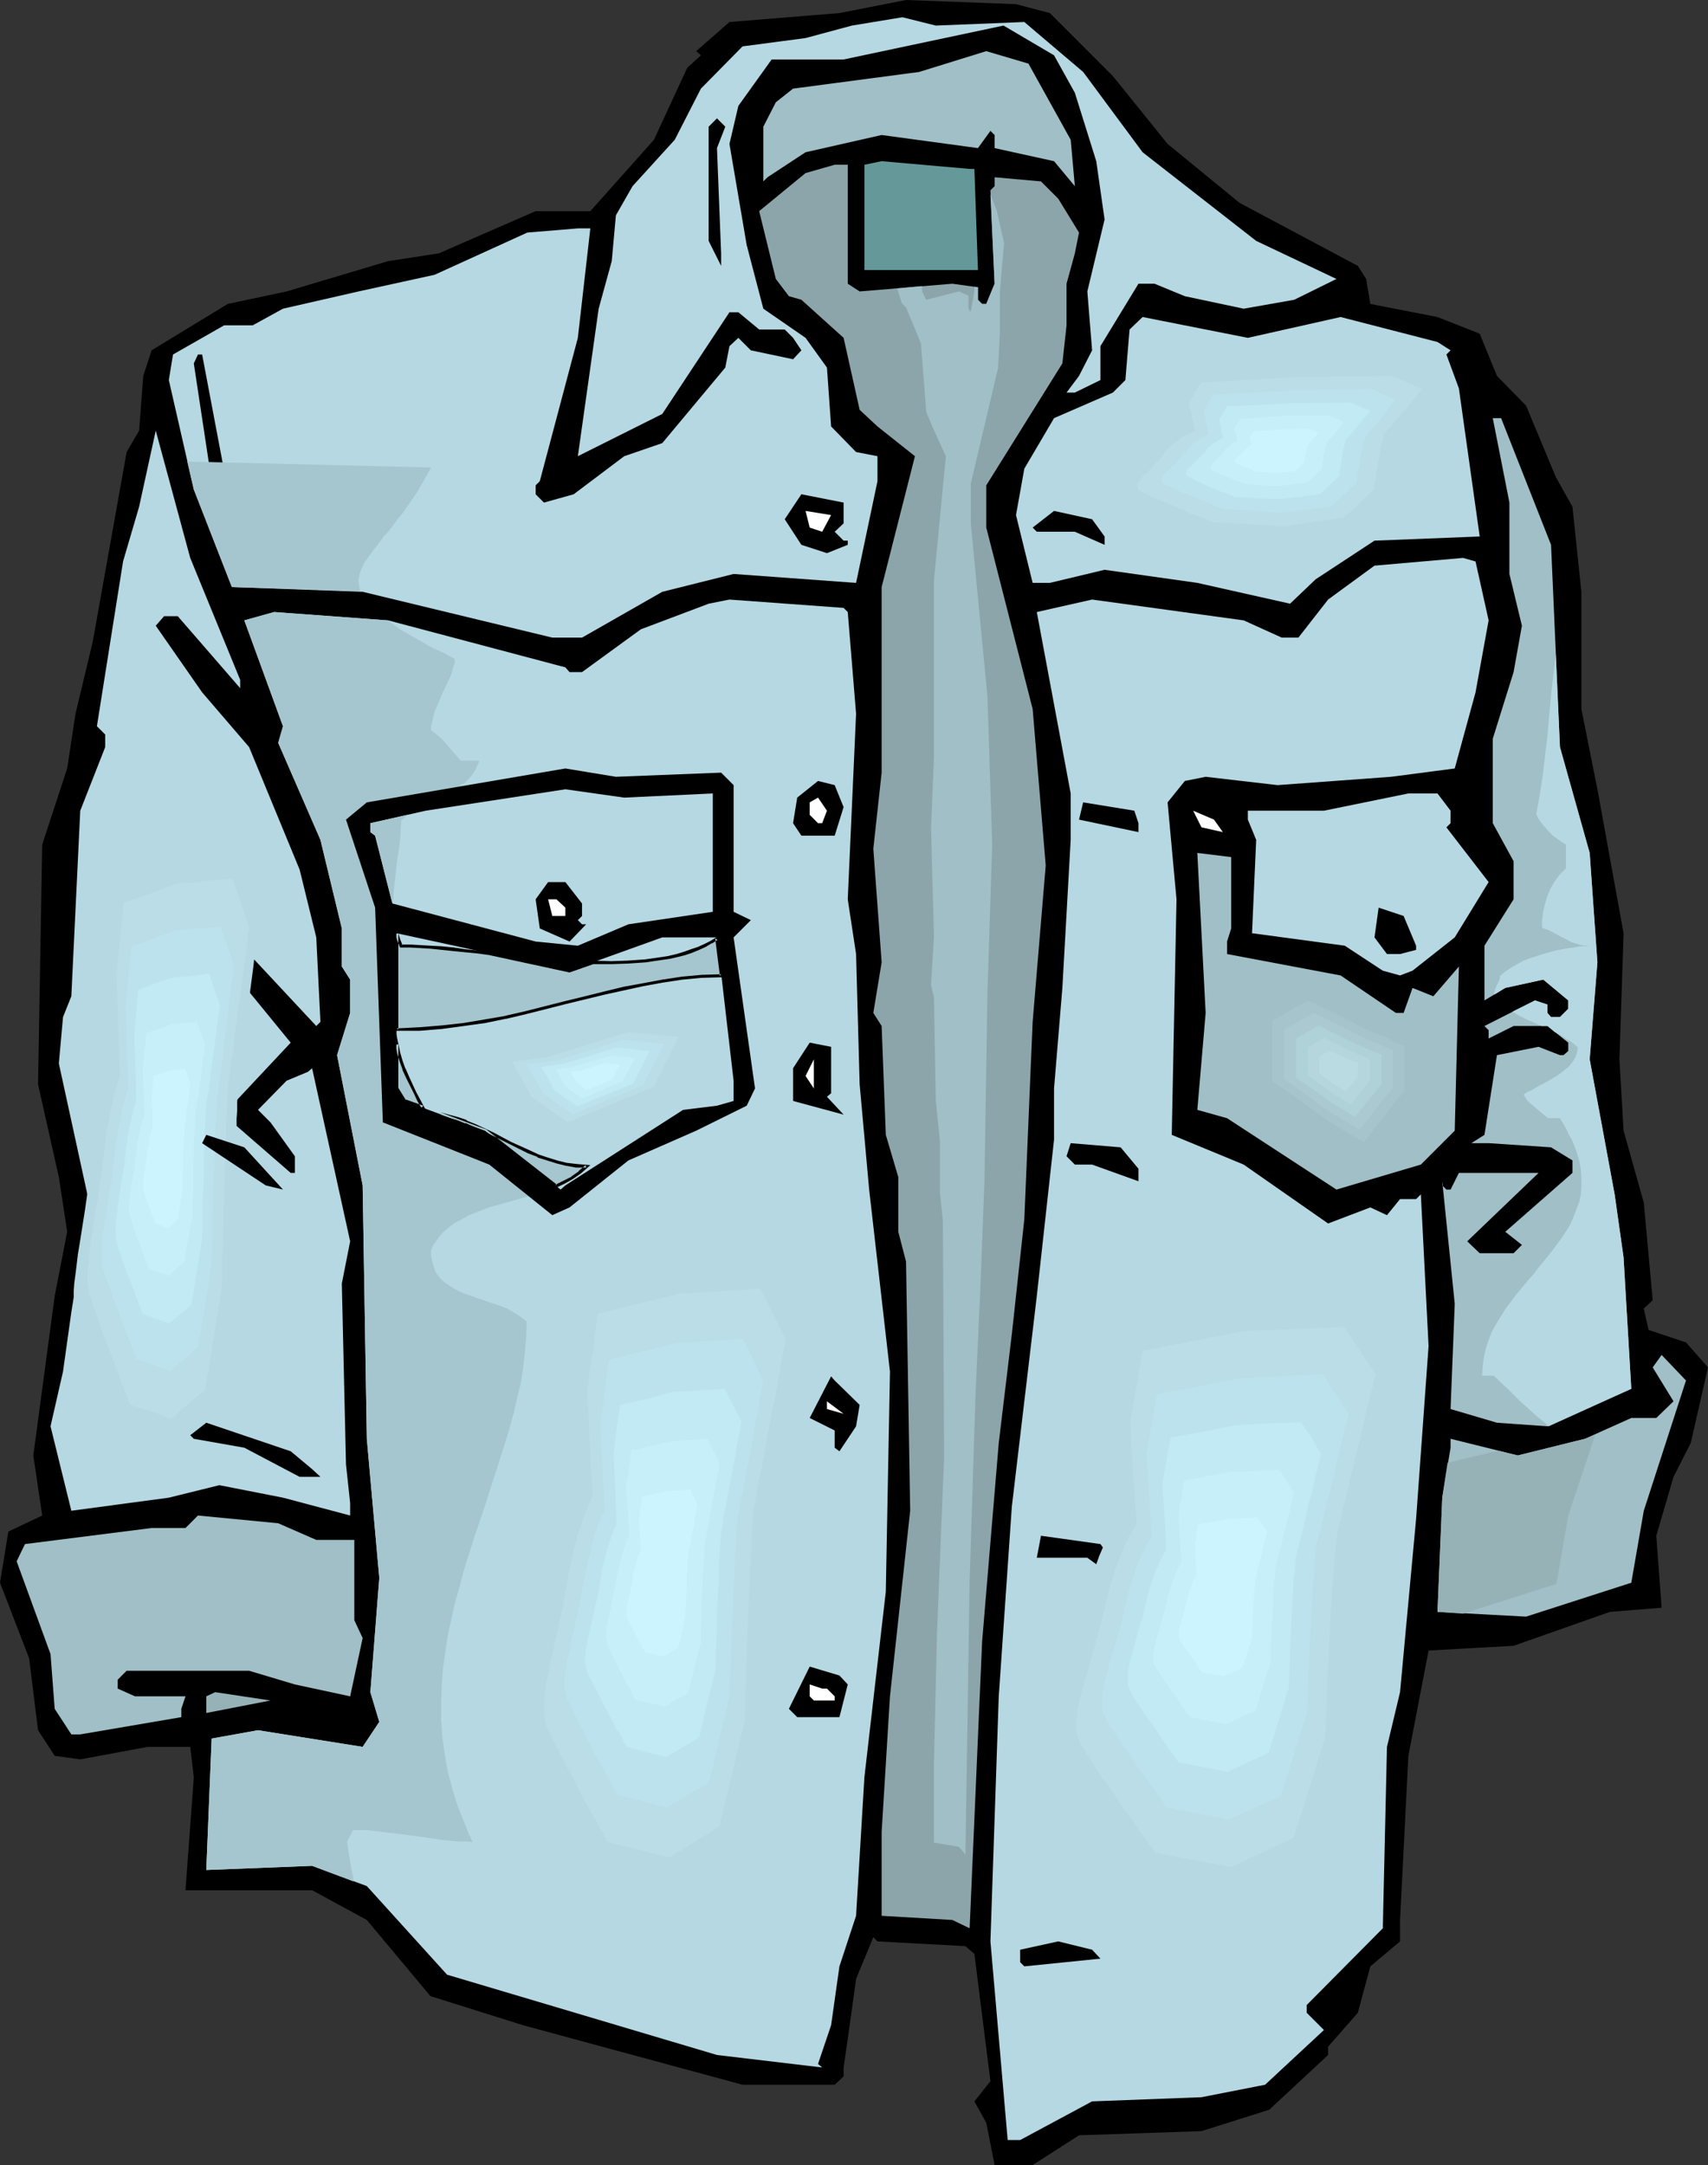 <?xml version="1.0" encoding="UTF-8" standalone="no"?>
<svg
   version="1.0"
   width="122.809mm"
   height="155.626mm"
   id="svg87"
   sodipodi:docname="Shirt - Men's 7.wmf"
   xmlns:inkscape="http://www.inkscape.org/namespaces/inkscape"
   xmlns:sodipodi="http://sodipodi.sourceforge.net/DTD/sodipodi-0.dtd"
   xmlns="http://www.w3.org/2000/svg"
   xmlns:svg="http://www.w3.org/2000/svg">
  <rect width="100%" height="100%" fill="#333333" stroke="none"/>
  <sodipodi:namedview
     id="namedview87"
     pagecolor="#ffffff"
     bordercolor="#000000"
     borderopacity="0.25"
     inkscape:showpageshadow="2"
     inkscape:pageopacity="0.0"
     inkscape:pagecheckerboard="0"
     inkscape:deskcolor="#d1d1d1"
     inkscape:document-units="mm" />
  <defs
     id="defs1">
    <pattern
       id="WMFhbasepattern"
       patternUnits="userSpaceOnUse"
       width="6"
       height="6"
       x="0"
       y="0" />
  </defs>
  <path
     style="fill:#000000;fill-opacity:1;fill-rule:evenodd;stroke:none"
     d="m 285.313,3.555 17.125,17.129 14.863,18.421 19.549,15.998 32.15,17.129 2.262,3.555 1.131,6.787 18.256,3.555 11.471,4.525 4.685,11.473 7.916,8.08 8.078,19.391 4.524,8.08 2.423,23.108 v 31.833 l 4.362,21.815 7.109,39.105 -1.131,34.257 1.131,19.391 5.493,19.553 2.423,26.501 -2.423,2.262 1.292,5.817 10.178,3.393 5.978,6.787 -4.685,20.522 -4.685,9.211 -4.685,15.998 1.454,19.553 -14.056,1.131 -26.173,9.211 -23.103,1.293 -5.493,28.602 -2.262,44.599 v 5.817 l -8.078,6.787 -3.393,12.604 -8.078,9.211 v 2.262 l -15.994,14.866 -18.418,5.817 -33.281,1.131 -12.602,8.08 h -10.34 l -2.262,-11.473 -3.231,-5.817 4.362,-5.494 -4.362,-34.581 -2.423,-2.101 -23.911,-1.293 -1.131,-1.131 -4.685,11.311 -2.262,16.321 -1.131,7.756 v 2.424 l -2.423,2.262 H 201.787 L 142.172,550.218 116.969,542.3 99.682,521.616 84.818,513.537 H 50.406 l 2.262,-30.702 -0.969,-8.241 H 40.067 l -18.256,3.393 -6.947,-0.97 -4.524,-6.948 L 7.916,450.516 0,429.994 l 2.262,-13.897 9.209,-4.363 -2.423,-16.321 5.816,-43.306 3.393,-17.452 -2.262,-14.866 -5.655,-25.208 1.131,-65.121 6.785,-20.684 2.262,-14.866 4.685,-19.553 9.209,-51.548 3.393,-5.817 1.131,-14.866 2.262,-6.948 20.68,-12.604 15.994,-3.393 27.627,-8.241 13.732,-2.101 26.334,-11.473 h 14.863 l 17.287,-19.391 9.047,-19.553 3.716,-3.393 -1.292,-1.131 9.047,-7.918 L 228.121,3.555 246.216,0 276.104,1.131 Z"
     id="path1" />
  <path
     style="fill:#b5d8e2;fill-opacity:1;fill-rule:evenodd;stroke:none"
     d="m 278.366,5.979 15.994,13.574 16.156,21.815 30.858,24.077 21.81,10.342 -11.471,5.656 -13.732,2.424 -15.994,-3.393 -8.239,-3.393 h -4.362 l -10.34,16.967 v 9.211 l -6.947,3.393 h -2.262 l 3.393,-4.525 3.554,-6.948 -1.292,-15.998 4.685,-19.553 -2.262,-15.836 -5.816,-18.583 -5.655,-10.18 -13.732,-8.08 -43.459,9.211 h -19.549 l -9.047,12.604 -2.423,10.342 4.685,27.47 4.524,17.29 11.471,7.918 5.816,8.08 1.131,15.998 6.785,6.948 5.816,1.131 v 6.787 l -5.816,27.632 -33.281,-2.424 -19.387,4.848 -21.81,12.443 h -8.078 L 98.551,160.783 63.008,159.49 52.668,132.989 45.883,103.257 47.014,96.308 60.908,88.39 h 7.755 l 8.239,-4.525 20.518,-4.686 20.68,-4.525 25.203,-11.473 13.732,-1.131 h 3.393 l -3.393,29.733 -10.34,38.943 -1.131,1.131 v 2.424 l 2.262,2.262 8.078,-2.262 13.732,-10.342 10.34,-3.555 17.125,-20.522 1.131,-5.817 2.423,-2.262 3.393,3.393 11.471,2.424 2.262,-2.424 -2.262,-3.393 -2.262,-2.262 h -6.947 l -5.655,-4.686 h -2.423 l -18.256,27.632 -22.941,11.473 5.655,-40.075 3.554,-12.927 1.131,-12.443 4.524,-7.918 11.471,-12.604 7.109,-13.897 11.309,-11.473 17.125,-2.262 12.602,-3.393 13.732,-2.262 9.047,2.262 z"
     id="path2" />
  <path
     style="fill:#a0bfc6;fill-opacity:1;fill-rule:evenodd;stroke:none"
     d="m 290.967,37.974 1.131,12.604 -5.655,-6.787 -16.156,-3.555 v -3.555 l -1.131,-1.131 -3.393,4.686 -26.173,-3.555 -20.68,4.686 -10.34,6.787 -1.131,1.131 V 34.419 l 3.393,-6.625 4.685,-3.717 34.25,-4.525 18.256,-5.656 11.471,3.393 z"
     id="path3" />
  <path
     style="fill:#000000;fill-opacity:1;fill-rule:evenodd;stroke:none"
     d="m 194.84,40.236 1.131,28.602 v 3.393 l -3.393,-6.787 V 34.419 l 2.262,-2.262 2.262,2.262 z"
     id="path4" />
  <path
     style="fill:#659999;fill-opacity:1;fill-rule:evenodd;stroke:none"
     d="m 264.795,45.892 0.969,27.47 H 234.906 V 44.761 l 4.685,-0.97 23.911,2.101 z"
     id="path5" />
  <path
     style="fill:#8ca5aa;fill-opacity:1;fill-rule:evenodd;stroke:none"
     d="m 230.383,77.079 3.231,2.101 25.203,-2.101 6.947,0.97 v 3.393 l 1.131,1.131 h 1.131 l 2.262,-5.494 -1.131,-25.37 1.131,-1.131 v -2.424 l 12.602,1.131 4.685,4.686 5.655,9.211 -1.131,5.656 -2.262,8.241 v 11.311 l -1.131,10.342 -20.68,33.126 v 11.473 l 12.602,49.285 3.554,42.498 -3.554,42.498 -2.262,53.648 -3.393,31.187 -3.554,29.571 -4.524,53.971 -3.393,77.887 -4.685,-2.262 -19.226,-1.131 v -22.784 l 2.262,-36.843 5.493,-50.416 -1.131,-67.707 -2.1,-8.08 v -14.866 l -3.393,-11.473 -1.131,-29.571 -2.262,-3.555 2.262,-13.735 -2.262,-30.864 2.262,-20.684 v -50.416 l 9.047,-35.55 -10.178,-8.08 -4.847,-4.525 -4.362,-19.553 -11.471,-10.342 -3.393,-0.97 -3.554,-4.686 -4.524,-18.421 12.602,-10.342 7.916,-2.262 h 3.554 z"
     id="path6" />
  <path
     style="fill:#b5d8e2;fill-opacity:1;fill-rule:evenodd;stroke:none"
     d="m 364.315,86.128 26.334,6.787 3.554,2.262 -1.131,1.131 3.393,9.211 5.655,40.236 -28.596,1.131 -15.994,10.503 -6.947,6.625 -25.203,-5.656 -25.203,-3.555 -14.863,3.555 h -4.685 l -4.524,-18.421 2.262,-12.604 8.078,-13.735 15.994,-6.948 3.393,-3.393 1.131,-13.735 3.554,-3.393 28.596,5.656 z"
     id="path7" />
  <path
     style="fill:#000000;fill-opacity:1;fill-rule:evenodd;stroke:none"
     d="m 61.877,132.989 2.262,3.555 v 2.262 l -6.624,-8.08 -4.847,-31.995 1.131,-2.424 h 1.131 z"
     id="path8" />
  <path
     style="fill:#a0bfc6;fill-opacity:1;fill-rule:evenodd;stroke:none"
     d="m 421.507,148.017 2.423,54.941 8.078,28.763 2.1,29.733 -2.1,26.339 6.785,36.681 2.423,17.129 2.1,35.712 -22.78,10.18 -13.732,-0.97 -12.602,-3.717 1.131,-28.602 -3.393,-33.288 v 1.131 l 1.131,1.131 h 1.131 l 2.262,-4.525 h 21.649 l -19.387,18.583 3.393,3.232 h 9.209 l 2.262,-2.262 -4.524,-3.555 18.256,-15.998 v -3.393 l -5.816,-3.555 -16.964,-1.131 h -4.685 l 3.554,-2.262 3.393,-21.653 11.309,-2.262 5.816,2.262 h 0.969 l 1.292,-1.131 v -2.262 l -5.655,-4.525 h -9.209 l -6.785,3.393 v -2.262 l -1.131,-1.131 13.732,-6.948 3.393,1.131 v 2.262 l 0.969,1.131 h 2.423 l 2.262,-2.262 v -2.262 l -6.785,-5.656 -10.34,2.262 -5.655,3.393 v -14.866 l 7.916,-12.604 v -10.342 l -5.655,-10.342 v -22.946 l 5.655,-18.098 2.262,-12.604 -3.393,-14.058 V 136.544 l -4.524,-22.946 h 2.262 z"
     id="path9" />
  <path
     style="fill:#b5d8e2;fill-opacity:1;fill-rule:evenodd;stroke:none"
     d="m 65.27,184.699 v 2.262 L 48.306,167.408 h -3.716 l -2.262,2.585 12.602,18.098 12.763,14.866 13.732,33.288 4.524,18.421 1.131,22.946 -1.131,1.131 -18.256,-19.553 -9.209,-6.948 -8.078,-1.131 h -1.131 l -2.262,2.424 6.785,5.656 9.209,4.525 15.994,19.553 -17.125,18.26 v 2.262 l 17.125,14.866 h 1.131 v -4.525 l -6.624,-9.211 -3.393,-3.393 7.755,-7.918 5.816,-2.424 1.131,-0.97 10.34,47.023 -2.262,11.473 1.131,49.124 1.131,10.503 v 3.393 l -18.256,-4.848 -17.287,-3.393 -13.732,3.393 -26.496,3.555 -5.655,-22.946 3.393,-14.866 2.262,-16.159 4.847,-29.733 -8.239,-37.812 1.131,-12.604 2.262,-5.656 2.423,-50.416 6.785,-17.29 v -3.393 l -2.262,-2.262 7.109,-44.761 4.362,-14.866 4.524,-20.684 9.37,34.581 z"
     id="path10" />
  <path
     style="fill:#b5d8e2;fill-opacity:1;fill-rule:evenodd;stroke:none"
     d="m 66.239,225.743 -17.287,1.616 -17.287,6.14 -2.262,23.108 1.131,32.157 v 0.162 l -0.162,0.323 -0.162,0.485 -0.162,0.646 -0.323,0.808 -0.485,0.97 -0.323,1.293 -0.323,1.616 -0.485,1.616 -0.485,1.939 -0.485,2.101 -0.485,2.424 -0.485,2.585 -0.323,2.909 -0.485,3.07 -0.323,3.393 -0.969,6.787 -0.969,6.787 -0.485,3.07 -0.485,3.07 -0.485,3.07 -0.485,2.909 -0.323,2.747 -0.323,2.585 -0.323,2.424 -0.162,2.262 v 2.262 l 0.162,1.778 0.162,1.778 0.323,1.616 0.162,0.808 0.323,0.97 0.323,0.97 0.323,0.97 0.808,2.424 0.969,2.747 1.131,2.747 0.969,3.07 2.262,5.979 1.131,2.909 1.131,2.747 0.969,2.585 0.323,1.131 0.485,0.97 0.323,0.97 0.323,0.97 0.323,0.646 0.323,0.808 0.162,0.485 0.162,0.323 v 0.323 h 0.162 l 12.925,4.525 10.824,-9.049 5.493,-32.48 v -1.454 -1.131 -1.293 -1.616 l 0.162,-1.778 v -1.939 -2.262 l 0.162,-2.424 v -2.424 -2.585 l 0.162,-5.656 0.162,-5.656 0.323,-11.796 0.162,-5.494 0.162,-2.747 v -2.585 l 0.162,-2.262 v -2.262 l 0.162,-2.101 0.162,-1.778 v -1.778 l 0.162,-1.293 v -1.293 l 0.162,-0.808 0.162,-0.808 0.162,-0.97 0.162,-1.131 0.162,-1.293 0.162,-1.454 0.323,-1.778 0.162,-1.616 0.162,-1.778 0.646,-3.878 0.485,-4.201 1.131,-8.564 0.485,-4.201 0.646,-4.04 0.162,-1.939 0.323,-1.616 0.162,-1.778 0.162,-1.616 0.323,-1.454 0.162,-1.293 V 243.841 l 0.162,-0.97 0.162,-0.646 v -0.646 l 0.162,-0.323 v -0.162 z"
     id="path11" />
  <path
     style="fill:#badde8;fill-opacity:1;fill-rule:evenodd;stroke:none"
     d="m 63.169,238.67 -7.432,0.646 -3.716,0.485 -3.716,0.162 -7.432,2.747 -7.27,2.585 -0.969,9.857 -0.969,9.857 0.485,13.735 0.485,13.574 v 0.162 l -0.162,0.162 -0.162,0.485 -0.162,0.485 -0.162,0.646 -0.323,0.97 -0.323,1.131 -0.323,1.293 -0.323,1.454 -0.485,1.616 -0.323,1.778 -0.323,2.101 -0.485,2.262 -0.323,2.424 -0.323,2.585 -0.323,2.747 -0.808,5.817 -0.808,5.656 -0.969,5.332 -0.323,2.585 -0.485,2.424 -0.162,2.262 -0.323,2.262 -0.162,2.101 -0.323,1.939 v 1.939 1.616 l 0.323,1.616 0.162,1.293 0.162,0.646 0.323,0.646 0.323,0.97 0.162,0.808 0.808,2.101 0.808,2.262 0.808,2.424 0.969,2.585 1.939,5.009 0.969,2.585 0.808,2.262 0.808,2.101 0.808,1.939 0.323,0.808 0.323,0.808 0.162,0.646 0.162,0.485 0.162,0.485 0.162,0.323 0.162,0.162 v 0.162 l 5.655,1.778 2.746,0.97 2.747,1.131 4.524,-4.04 4.685,-3.878 4.524,-27.632 v -1.131 l 0.162,-0.97 v -2.585 -1.454 -1.778 -1.778 l 0.162,-2.101 v -2.101 l 0.162,-2.101 v -4.848 l 0.162,-4.848 0.323,-10.019 0.162,-4.686 v -2.262 -2.101 l 0.162,-1.939 0.162,-1.939 v -1.778 l 0.162,-1.616 v -1.293 l 0.162,-1.293 v -0.97 l 0.162,-0.646 0.162,-0.646 v -0.97 l 0.162,-0.97 0.162,-1.131 0.162,-1.293 0.162,-1.293 0.323,-1.454 0.162,-1.616 0.323,-3.232 0.485,-3.555 0.969,-7.272 0.485,-3.555 0.485,-3.393 0.485,-3.07 0.162,-1.454 0.162,-1.454 0.162,-1.131 0.162,-1.131 v -0.97 l 0.162,-0.808 0.162,-0.646 v -0.485 -0.323 -0.162 l -2.262,-6.464 z"
     id="path12" />
  <path
     style="fill:#bce2ed;fill-opacity:1;fill-rule:evenodd;stroke:none"
     d="m 59.938,251.759 -6.139,0.485 -6.139,0.485 -5.978,2.262 -5.978,2.101 -0.808,8.08 -0.808,8.08 0.323,11.311 0.485,11.311 v 0 l -0.162,0.162 -0.162,0.485 -0.162,0.323 -0.162,0.646 -0.162,0.808 -0.323,0.808 -0.323,1.131 -0.323,1.131 -0.162,1.293 -0.323,1.616 -0.323,1.616 -0.323,1.778 -0.323,1.939 -0.323,2.262 -0.323,2.262 -0.485,4.848 -0.808,4.525 -0.646,4.525 -0.646,4.201 -0.323,1.939 -0.323,1.778 -0.162,1.778 v 1.616 2.747 1.293 l 0.323,1.131 0.162,0.485 0.162,0.646 0.485,1.454 0.646,1.616 0.646,1.939 0.646,1.939 0.808,2.101 1.616,4.201 0.808,2.101 0.646,1.939 0.808,1.616 0.485,1.616 0.485,1.293 0.323,0.485 0.162,0.485 0.162,0.323 v 0.323 l 0.162,0.162 v 0 l 4.524,1.616 4.524,1.616 3.877,-3.232 3.716,-3.232 1.939,-11.311 1.777,-11.311 v -0.97 l 0.162,-0.808 v -2.101 -1.293 -1.293 l 0.162,-1.616 v -1.616 -3.555 l 0.162,-3.878 v -4.04 l 0.323,-8.241 0.162,-3.878 0.162,-3.555 v -1.778 l 0.162,-1.454 v -1.454 l 0.162,-1.293 v -1.131 -1.131 l 0.162,-0.808 0.162,-0.485 v -0.646 l 0.162,-0.646 v -0.97 l 0.162,-0.808 0.162,-1.131 0.162,-0.97 0.323,-2.585 0.323,-2.585 0.323,-2.909 0.808,-5.979 0.323,-3.07 0.323,-2.747 0.323,-2.424 0.323,-2.424 0.162,-0.97 0.162,-0.808 v -0.808 l 0.162,-0.646 v -0.646 -0.323 l 0.162,-0.323 v 0 l -1.777,-5.494 z"
     id="path13" />
  <path
     style="fill:#c1eaf4;fill-opacity:1;fill-rule:evenodd;stroke:none"
     d="m 56.869,264.525 -4.847,0.646 -4.847,0.323 -4.847,1.616 -4.685,1.778 -0.646,6.302 -0.485,6.464 0.323,8.888 0.162,8.726 v 0 0.162 l -0.162,0.323 -0.162,0.323 -0.162,0.485 -0.162,0.646 -0.162,0.646 -0.162,0.808 -0.323,0.97 -0.162,1.131 -0.323,1.131 -0.162,1.293 -0.323,1.454 -0.162,1.616 -0.323,1.778 -0.162,1.778 -0.485,3.717 -0.646,3.555 -0.485,3.555 -0.485,3.232 -0.162,1.454 -0.162,1.454 -0.162,1.454 -0.162,2.424 0.162,0.97 v 0.97 l 0.162,0.808 0.323,0.97 0.323,1.131 0.485,1.293 0.485,1.616 1.131,3.07 1.292,3.393 0.646,1.454 0.485,1.616 0.485,1.293 0.485,1.293 0.485,0.97 0.162,0.808 0.323,0.485 v 0 0.162 l 3.554,1.293 3.554,1.293 3.07,-2.424 3.07,-2.585 1.454,-8.888 1.454,-9.049 v -1.293 l 0.162,-0.808 v -1.778 -1.131 -2.585 -2.747 l 0.162,-3.07 0.162,-3.232 v -6.302 l 0.162,-3.07 v -2.909 l 0.162,-2.585 0.162,-1.131 v -0.97 -0.97 -0.646 l 0.162,-0.646 v -0.485 -0.485 l 0.162,-0.646 0.162,-1.293 0.323,-1.778 0.323,-1.939 0.162,-2.101 0.323,-2.262 0.646,-4.686 0.323,-2.262 0.323,-2.262 0.162,-2.101 0.323,-1.778 0.162,-1.454 0.162,-0.646 v -0.485 l 0.162,-0.485 v -0.323 -0.162 0 l -1.454,-4.201 z"
     id="path14" />
  <path
     style="fill:#c6eff9;fill-opacity:1;fill-rule:evenodd;stroke:none"
     d="m 53.476,277.614 -3.393,0.323 -3.393,0.323 -3.554,1.293 -3.393,1.131 -0.485,4.686 -0.485,4.363 0.162,6.464 0.323,6.625 v 0 l -0.162,0.485 -0.323,0.808 -0.323,1.131 -0.162,0.646 -0.162,0.808 -0.162,0.808 -0.162,0.97 -0.323,1.131 -0.162,1.131 -0.162,1.131 -0.162,1.293 -0.323,2.909 -0.323,2.585 -0.485,2.424 -0.323,2.424 -0.323,2.262 -0.162,1.778 v 0.808 0.808 l 0.162,0.808 0.162,0.646 0.162,0.646 0.323,0.808 0.323,0.97 0.323,0.97 0.808,2.424 0.969,2.424 0.808,2.262 0.323,0.97 0.485,0.808 0.162,0.808 0.323,0.646 v 0.323 l 0.162,0.162 2.585,0.808 2.747,0.97 1.939,-1.939 2.262,-1.778 0.485,-3.232 0.646,-3.393 1.131,-6.302 v -1.616 -0.485 -1.616 l 0.162,-1.778 v -2.101 -2.262 -2.262 l 0.162,-4.686 v -2.262 l 0.162,-2.101 v -1.778 l 0.162,-1.616 v -0.646 -0.485 -0.485 l 0.162,-0.323 v -0.808 l 0.162,-0.97 0.162,-1.293 0.162,-1.293 0.323,-1.616 0.162,-1.616 0.485,-3.393 0.323,-3.232 0.162,-1.454 0.323,-1.454 0.162,-0.97 v -0.808 l 0.162,-0.646 v -0.162 l -1.131,-3.07 z"
     id="path15" />
  <path
     style="fill:#ccf4ff;fill-opacity:1;fill-rule:evenodd;stroke:none"
     d="m 50.406,290.379 -4.362,0.485 -4.362,1.454 -0.485,5.817 0.323,8.241 h -0.162 v 0.323 l -0.162,0.485 -0.162,0.646 -0.323,0.97 -0.162,0.97 -0.162,1.454 -0.323,1.616 -0.485,3.393 -0.162,1.454 -0.323,1.454 -0.162,1.454 v 1.131 1.131 0.808 l 0.162,0.323 0.162,0.485 0.485,1.293 1.131,2.909 0.485,1.454 0.485,1.131 0.162,0.485 0.162,0.323 v 0.323 h 0.162 l 3.231,1.293 2.746,-2.424 1.292,-8.08 v -1.293 -0.97 -1.131 l 0.162,-1.293 v -2.747 -3.07 l 0.162,-1.293 v -1.293 l 0.162,-1.131 v -0.97 -0.808 -0.485 l 0.162,-0.485 v -0.646 l 0.162,-0.808 0.162,-0.97 0.162,-1.939 0.323,-2.262 0.323,-1.939 0.162,-0.97 v -0.808 l 0.162,-0.646 v -0.646 -0.323 0 z"
     id="path16" />
  <path
     style="fill:#000000;fill-opacity:1;fill-rule:evenodd;stroke:none"
     d="m 229.252,142.2 -2.423,2.262 2.423,2.424 h 1.131 v 1.131 l -5.655,2.262 -6.947,-2.262 -4.524,-6.948 4.524,-6.787 11.471,2.262 z"
     id="path17" />
  <path
     style="fill:#ffffff;fill-opacity:1;fill-rule:evenodd;stroke:none"
     d="m 223.436,144.462 -3.393,-1.131 -1.131,-4.525 6.947,1.131 z"
     id="path18" />
  <path
     style="fill:#000000;fill-opacity:1;fill-rule:evenodd;stroke:none"
     d="m 300.176,145.755 v 2.262 l -8.078,-3.555 h -10.34 l -1.131,-1.131 5.816,-4.525 10.34,2.262 z"
     id="path19" />
  <path
     style="fill:#b5d8e2;fill-opacity:1;fill-rule:evenodd;stroke:none"
     d="m 404.543,168.54 -3.554,19.553 -5.655,20.684 -17.287,2.262 -30.858,2.262 -19.549,-2.262 -5.655,1.131 -4.685,5.817 2.423,26.339 -1.292,63.99 19.549,8.08 22.941,15.998 11.471,-4.363 1.131,-1.293 -1.131,1.293 4.524,2.101 3.554,-4.363 h 4.362 l 1.292,-1.293 2.1,41.206 -3.393,47.023 -4.362,47.023 -3.554,14.866 -1.131,49.285 -20.68,20.845 v 2.101 l 4.685,4.686 -15.994,14.866 -17.287,3.393 -29.727,1.131 -19.549,10.503 h -3.393 l -4.685,-53.971 2.262,-66.576 3.554,-51.548 6.785,-57.203 4.685,-42.498 v -13.897 l 2.262,-27.309 2.262,-40.236 v -12.604 l -9.209,-49.285 15.025,-3.393 41.197,5.656 10.34,4.686 h 4.524 l 8.078,-10.342 12.602,-9.211 24.072,-2.101 3.393,0.97 z"
     id="path20" />
  <path
     style="fill:#b5d8e2;fill-opacity:1;fill-rule:evenodd;stroke:none"
     d="m 230.383,166.277 2.262,27.632 -2.262,50.416 2.262,14.866 0.969,35.388 2.585,28.602 5.655,49.447 -1.131,59.789 -5.816,50.416 -2.262,37.651 -4.524,13.735 -2.262,15.998 -3.554,10.503 1.131,0.97 -28.596,-3.393 -73.348,-21.815 -21.81,-24.077 -14.863,-5.494 -28.757,1.131 1.454,-35.712 12.602,-2.262 28.434,4.525 4.524,-6.787 -2.423,-8.08 2.423,-31.025 -3.393,-37.812 -1.131,-68.838 -6.947,-35.388 3.554,-11.473 v -9.049 l -2.262,-3.555 v -10.342 l -5.816,-24.077 -11.471,-26.339 1.292,-4.525 -10.501,-28.763 8.078,-2.262 31.019,2.262 48.145,12.766 1.131,1.293 h 3.393 l 15.994,-11.635 18.418,-6.948 5.655,-1.131 31.019,2.262 z"
     id="path21" />
  <path
     style="fill:#a5c6ce;fill-opacity:1;fill-rule:evenodd;stroke:none"
     d="m 105.336,168.54 1.616,1.131 1.777,1.293 1.939,1.131 2.262,1.293 2.262,1.293 2.585,1.454 2.908,1.293 2.908,1.616 v 0.97 l -0.323,0.97 -0.323,1.131 -0.323,1.131 -0.485,1.131 -0.646,1.293 -1.131,2.424 -1.131,2.585 -1.131,2.747 -0.323,1.293 -0.323,1.293 -0.323,1.293 v 1.131 l 1.131,0.808 0.969,0.808 0.969,0.808 0.969,1.131 0.969,1.131 0.969,1.131 0.969,1.131 1.131,1.293 h 5.008 l -0.162,0.646 -0.485,0.97 -0.485,1.131 -0.808,1.131 -0.808,0.97 -0.808,0.808 -0.646,0.646 h -0.485 l -0.323,0.162 -1.616,3.232 -1.939,0.162 -1.939,0.323 -1.939,0.646 -2.1,0.97 -1.939,0.97 -1.777,0.97 -1.616,1.293 -1.292,1.131 -0.162,1.939 v 1.939 l -0.323,2.101 -0.162,2.101 -0.646,4.525 -0.485,4.525 -0.485,4.525 v 2.262 l 0.162,2.262 0.323,2.101 0.323,1.939 0.646,2.101 0.808,1.778 2.1,0.162 h 2.423 l 2.423,0.162 2.585,0.323 2.747,0.162 2.908,0.323 5.816,0.646 6.139,0.808 6.301,0.646 6.462,0.646 6.462,0.485 6.624,0.162 3.07,0.162 3.07,-0.162 h 3.07 l 3.07,-0.323 2.908,-0.323 2.908,-0.323 2.585,-0.646 2.747,-0.646 2.423,-0.808 2.423,-0.97 2.262,-0.97 2.1,-1.293 1.939,-1.454 1.777,-1.616 v 3.717 l -0.162,3.393 -0.323,1.616 -0.162,1.616 -0.485,1.454 -0.485,1.293 -5.493,0.162 -5.331,0.323 -5.331,0.808 -5.331,0.97 -5.331,1.131 -5.331,1.131 -5.331,1.293 -5.331,1.454 -5.493,1.293 -5.493,1.293 -5.655,1.293 -5.655,1.131 -5.816,0.97 -5.978,0.646 -6.139,0.485 -3.231,0.162 h -3.07 v 1.616 l 0.162,1.454 0.646,2.909 0.808,2.909 1.131,2.909 1.292,2.747 1.292,2.747 0.808,1.454 0.646,1.293 1.292,2.424 2.747,0.162 2.747,0.485 2.585,0.646 2.747,0.97 2.585,1.131 2.585,1.293 5.331,2.747 5.331,2.585 2.747,1.293 2.908,1.131 2.747,0.97 2.908,0.646 2.908,0.485 2.908,0.162 -0.969,0.97 -1.292,0.97 -1.131,0.808 -1.454,0.808 -2.585,1.454 -2.908,1.293 -3.07,1.131 -3.231,0.97 -6.301,1.778 -3.07,0.808 -2.908,1.131 -2.908,1.131 -2.585,1.454 -1.292,0.646 -1.131,0.808 -1.131,0.97 -0.969,0.808 -0.969,1.131 -0.808,1.131 -0.808,1.131 -0.646,1.454 v 1.293 l 0.162,1.131 0.323,1.131 0.323,1.131 0.323,0.97 0.485,0.808 0.646,0.808 0.646,0.808 1.454,1.131 1.777,1.131 1.777,0.97 2.1,0.808 4.201,1.454 4.362,1.454 2.1,0.808 1.939,1.131 1.777,1.131 1.616,1.293 -0.162,4.201 -0.323,4.04 -0.485,4.201 -0.646,4.201 -0.969,4.04 -0.969,4.201 -1.131,4.201 -1.292,4.201 -2.747,8.564 -2.747,8.564 -2.908,8.564 -2.747,8.726 -1.131,4.363 -1.292,4.525 -0.969,4.363 -0.969,4.525 -0.646,4.363 -0.646,4.525 -0.323,4.686 -0.162,4.525 v 4.525 l 0.323,4.686 0.646,4.686 0.808,4.686 1.292,4.848 1.454,4.686 0.969,2.424 0.969,2.424 0.969,2.424 1.131,2.424 -1.777,-0.162 h -1.939 l -4.039,-0.323 -4.201,-0.646 -8.401,-1.131 -4.201,-0.485 -4.039,-0.485 h -1.939 -1.939 l -1.616,3.07 v 0.162 l 0.162,1.131 0.162,1.293 0.969,5.656 0.323,1.293 v 1.293 l -11.148,-4.201 -28.757,1.131 1.454,-35.712 12.602,-2.262 28.434,4.525 4.524,-6.787 -2.423,-8.08 2.423,-31.025 -3.393,-37.812 -1.131,-68.838 -6.947,-35.388 3.554,-11.473 v -9.049 l -2.262,-3.555 v -10.342 l -5.816,-24.077 -11.471,-26.339 1.292,-4.525 -10.501,-28.763 8.078,-2.262 z"
     id="path22" />
  <path
     style="fill:#000000;fill-opacity:1;fill-rule:evenodd;stroke:none"
     d="m 195.971,209.907 3.393,3.393 v 34.419 l 4.685,2.262 -4.685,4.686 5.816,41.044 -2.262,4.686 -13.732,6.787 -18.418,8.08 -15.994,12.766 -4.685,2.101 -17.125,-13.735 -28.919,-11.473 -2.1,-58.334 -7.916,-23.915 5.655,-4.686 53.961,-9.211 13.732,2.262 z"
     id="path23" />
  <path
     style="fill:#000000;fill-opacity:1;fill-rule:evenodd;stroke:none"
     d="m 229.252,219.279 -2.423,7.756 h -9.047 l -2.262,-3.393 1.131,-6.948 5.655,-4.525 4.524,1.131 z"
     id="path24" />
  <path
     style="fill:#b5d8e2;fill-opacity:1;fill-rule:evenodd;stroke:none"
     d="m 193.709,215.563 v 32.157 l -22.941,3.393 -13.732,5.817 -11.471,-1.131 -38.936,-10.342 -4.685,-18.421 -1.292,-0.97 v -2.424 l 15.025,-3.393 37.966,-5.817 15.994,2.262 z"
     id="path25" />
  <path
     style="fill:#b5d8e2;fill-opacity:1;fill-rule:evenodd;stroke:none"
     d="m 394.203,220.249 v 3.393 l -1.131,1.131 11.471,14.866 -9.209,15.028 -11.471,9.049 -3.393,1.293 -4.685,-1.293 -10.34,-6.787 -25.203,-3.393 1.131,-25.37 -2.262,-5.494 v -2.424 h 20.68 l 22.941,-4.686 h 7.916 z"
     id="path26" />
  <path
     style="fill:#ffffff;fill-opacity:1;fill-rule:evenodd;stroke:none"
     d="m 223.436,223.642 h -1.131 l -2.262,-2.262 v -3.393 l 2.262,-1.293 2.423,3.555 z"
     id="path27" />
  <path
     style="fill:#000000;fill-opacity:1;fill-rule:evenodd;stroke:none"
     d="m 309.385,223.642 v 2.424 l -16.156,-3.393 1.131,-4.686 13.894,2.262 z"
     id="path28" />
  <path
     style="fill:#ffffff;fill-opacity:1;fill-rule:evenodd;stroke:none"
     d="m 332.326,226.066 -5.816,-1.293 -2.262,-4.525 5.655,2.424 z"
     id="path29" />
  <path
     style="fill:#a0bfc6;fill-opacity:1;fill-rule:evenodd;stroke:none"
     d="m 334.588,252.244 -1.131,3.555 v 3.393 l 30.858,5.817 15.025,10.18 h 2.1 l 2.423,-6.787 5.655,2.262 6.947,-8.08 -1.131,44.599 -9.209,9.211 -22.941,6.787 -29.727,-19.391 -8.078,-2.262 2.262,-26.339 -2.262,-43.468 9.209,1.131 z"
     id="path30" />
  <path
     style="fill:#000000;fill-opacity:1;fill-rule:evenodd;stroke:none"
     d="m 158.166,245.457 v 3.393 l -1.131,1.131 1.131,1.131 h 1.131 l -4.524,4.686 -8.078,-3.555 -1.131,-7.918 3.393,-4.686 h 4.685 z"
     id="path31" />
  <path
     style="fill:#ffffff;fill-opacity:1;fill-rule:evenodd;stroke:none"
     d="m 153.642,246.588 v 2.262 h -3.554 l -1.131,-4.525 h 2.262 z"
     id="path32" />
  <path
     style="fill:#000000;fill-opacity:1;fill-rule:evenodd;stroke:none"
     d="m 384.833,256.93 v 1.131 l -4.362,1.131 h -3.554 l -3.393,-4.525 1.131,-8.08 6.785,2.262 z"
     id="path33" />
  <path
     style="fill:#b5d8e2;fill-opacity:1;fill-rule:evenodd;stroke:none"
     d="m 179.976,254.668 h 14.863 l 4.524,38.943 v 5.494 l -4.524,1.293 -9.209,1.131 -31.989,20.522 -1.292,1.131 -20.518,-15.998 -21.972,-8.08 -2.1,-3.393 v -42.175 l 47.014,10.18 z"
     id="path34" />
  <path
     style="fill:#000000;fill-opacity:1;fill-rule:evenodd;stroke:none"
     d="m 225.859,297.004 -1.131,0.97 4.524,4.848 -13.732,-3.717 v -8.888 l 4.524,-6.948 5.816,1.131 z"
     id="path35" />
  <path
     style="fill:#ffffff;fill-opacity:1;fill-rule:evenodd;stroke:none"
     d="m 218.912,292.318 2.262,-4.525 v 7.918 z"
     id="path36" />
  <path
     style="fill:#000000;fill-opacity:1;fill-rule:evenodd;stroke:none"
     d="m 76.902,323.182 -4.685,-1.131 -17.287,-11.473 1.131,-2.262 10.34,3.393 z"
     id="path37" />
  <path
     style="fill:#000000;fill-opacity:1;fill-rule:evenodd;stroke:none"
     d="m 309.385,317.527 v 3.393 l -12.602,-4.525 h -4.685 l -2.262,-2.262 1.131,-3.555 13.571,1.131 z"
     id="path38" />
  <path
     style="fill:#a0bfc6;fill-opacity:1;fill-rule:evenodd;stroke:none"
     d="m 446.71,410.441 -3.393,19.553 -28.596,9.211 -24.072,-1.293 1.292,-31.025 2.262,-13.574 v -2.424 l 18.256,4.525 18.256,-4.525 12.602,-5.656 h 6.785 l 4.685,-4.525 -5.655,-9.211 2.423,-3.393 6.624,6.948 z"
     id="path39" />
  <path
     style="fill:#000000;fill-opacity:1;fill-rule:evenodd;stroke:none"
     d="m 233.614,381.678 -0.969,5.817 -4.524,6.787 -1.292,-0.97 v -4.686 l -6.785,-3.393 5.816,-11.311 0.969,1.131 z"
     id="path40" />
  <path
     style="fill:#ffffff;fill-opacity:1;fill-rule:evenodd;stroke:none"
     d="m 224.728,382.809 v -2.101 l 4.524,3.393 z"
     id="path41" />
  <path
     style="fill:#000000;fill-opacity:1;fill-rule:evenodd;stroke:none"
     d="m 84.818,399.13 2.262,2.101 h -5.655 l -15.025,-7.918 -13.732,-2.424 -0.969,-0.97 4.362,-3.393 22.941,7.756 z"
     id="path42" />
  <path
     style="fill:#a0bfc6;fill-opacity:1;fill-rule:evenodd;stroke:none"
     d="m 85.949,418.359 h 10.34 v 21.815 l 2.262,4.848 -3.393,15.836 -15.025,-3.232 -12.44,-3.717 H 34.412 l -2.423,2.424 v 2.424 l 4.685,2.101 h 13.732 l -1.131,3.393 v 2.262 l -27.465,4.686 h -2.423 l -4.524,-6.948 -1.131,-14.866 -9.209,-25.208 2.262,-4.686 34.412,-4.363 h 9.209 l 3.393,-3.393 21.81,2.101 z"
     id="path43" />
  <path
     style="fill:#000000;fill-opacity:1;fill-rule:evenodd;stroke:none"
     d="m 302.438,424.177 -2.262,2.424 -4.685,-3.393 h -13.732 l 1.131,-5.979 16.156,2.262 z"
     id="path44" />
  <path
     style="fill:#000000;fill-opacity:1;fill-rule:evenodd;stroke:none"
     d="m 230.383,457.626 -2.262,8.888 h -11.471 l -2.262,-2.262 5.655,-11.473 8.078,2.424 z"
     id="path45" />
  <path
     style="fill:#ffffff;fill-opacity:1;fill-rule:evenodd;stroke:none"
     d="m 224.728,458.757 2.1,2.101 v 1.131 h -5.655 l -1.131,-1.131 v -3.232 l 3.393,1.131 z"
     id="path46" />
  <path
     style="fill:#96b2b7;fill-opacity:1;fill-rule:evenodd;stroke:none"
     d="m 56.061,465.382 v -4.525 l 2.423,-1.131 15.025,2.262 z"
     id="path47" />
  <path
     style="fill:#000000;fill-opacity:1;fill-rule:evenodd;stroke:none"
     d="m 299.045,532.12 -20.68,2.101 -1.131,-1.131 v -3.393 l 10.34,-2.262 9.209,2.262 z"
     id="path48" />
  <path
     style="fill:#a0bfc6;fill-opacity:1;fill-rule:evenodd;stroke:none"
     d="m 342.666,274.866 v 19.229 l 17.933,13.089 11.309,6.464 12.925,-16.321 v -14.382 l -11.309,-4.848 -19.549,-9.695 z"
     id="path49" />
  <path
     style="fill:#a5c4cc;fill-opacity:1;fill-rule:evenodd;stroke:none"
     d="m 345.736,277.29 v 16.482 l 7.755,5.333 7.593,5.494 4.685,2.909 4.847,2.747 10.986,-13.897 v -12.119 l -4.685,-2.262 -4.847,-1.939 -8.239,-4.201 -8.401,-4.04 -4.847,2.747 z"
     id="path50" />
  <path
     style="fill:#aac9d1;fill-opacity:1;fill-rule:evenodd;stroke:none"
     d="m 348.967,279.714 v 13.412 l 6.301,4.525 6.301,4.525 7.916,4.686 9.047,-11.311 v -10.18 l -7.916,-3.393 -13.571,-6.787 -2.1,1.131 -1.939,1.131 z"
     id="path51" />
  <path
     style="fill:#afd1d8;fill-opacity:1;fill-rule:evenodd;stroke:none"
     d="m 352.198,282.138 v 10.665 l 5.008,3.393 4.847,3.555 3.07,1.778 3.07,1.939 7.27,-8.888 v -7.918 l -1.616,-0.808 -1.616,-0.646 -3.07,-1.293 -5.331,-2.585 -5.493,-2.747 z"
     id="path52" />
  <path
     style="fill:#b5d6dd;fill-opacity:1;fill-rule:evenodd;stroke:none"
     d="m 355.429,284.562 v 7.595 l 7.109,5.171 2.262,1.293 2.262,1.454 2.585,-3.232 2.585,-3.232 v -5.817 l -2.262,-0.97 -2.262,-0.97 -7.916,-3.878 -2.1,1.293 z"
     id="path53" />
  <path
     style="fill:#badbe2;fill-opacity:1;fill-rule:evenodd;stroke:none"
     d="m 358.499,287.147 v 4.525 l 4.524,3.232 2.747,1.616 3.231,-4.04 v -3.717 l -2.747,-0.97 -5.008,-2.424 z"
     id="path54" />
  <path
     style="fill:#96b2b7;fill-opacity:1;fill-rule:evenodd;stroke:none"
     d="m 426.192,411.734 -3.231,18.583 -25.365,8.08 -6.947,-0.485 1.292,-31.025 1.454,-9.534 h 0.162 l 13.571,-3.232 5.331,1.293 18.256,-4.525 2.746,-0.97 z"
     id="path55" />
  <path
     style="fill:#b5d8e2;fill-opacity:1;fill-rule:evenodd;stroke:none"
     d="m 420.861,387.495 -1.454,-1.293 -1.616,-1.293 -1.616,-1.454 -1.616,-1.454 -1.616,-1.454 -1.777,-1.778 -1.616,-1.616 -1.939,-1.778 -1.616,-1.616 h -1.616 -1.616 l 0.162,-2.585 0.323,-2.424 0.485,-2.262 0.808,-2.424 0.808,-2.101 1.131,-2.101 1.292,-2.101 1.292,-2.101 2.908,-3.878 3.07,-3.717 1.616,-1.778 1.454,-1.939 3.07,-3.717 2.908,-3.878 1.292,-1.939 1.131,-1.778 0.969,-2.101 0.808,-2.101 0.808,-2.101 0.485,-2.101 0.162,-2.262 v -2.424 l -0.162,-2.424 -0.485,-2.424 -0.808,-2.585 -1.131,-2.909 -0.808,-1.293 -0.646,-1.454 -0.808,-1.454 -0.969,-1.616 h -1.616 -1.616 l -0.808,-0.646 -0.969,-0.808 -0.969,-0.808 -1.131,-0.97 -0.969,-0.808 -0.969,-0.97 -0.485,-0.808 -0.162,-0.323 -0.162,-0.323 0.969,-0.646 1.131,-0.485 2.262,-1.293 2.423,-1.293 2.423,-1.454 1.131,-0.808 0.969,-0.808 0.969,-0.808 0.808,-0.97 0.646,-0.97 0.485,-0.97 0.323,-1.131 0.162,-1.131 -1.454,-1.293 -1.616,-0.97 -1.454,-0.97 -1.777,-0.97 -1.939,-1.616 h -1.616 l -4.039,-1.778 -1.939,-0.97 -1.939,-1.131 6.139,-3.07 3.393,1.131 v 2.262 l 0.969,1.131 h 2.423 l 2.262,-2.262 v -2.262 l -6.785,-5.656 -10.34,2.262 -2.908,1.778 -0.162,-0.162 0.162,-0.646 0.162,-0.646 0.485,-1.131 0.646,-1.293 0.162,-0.646 v -0.485 l 1.131,-0.97 1.131,-0.808 1.292,-0.808 1.454,-0.808 1.454,-0.808 1.777,-0.646 3.393,-1.131 3.554,-0.97 3.393,-0.646 1.616,-0.162 1.454,-0.323 h 1.454 l 1.292,-0.162 h -1.777 l -1.616,-0.485 -1.616,-0.485 -1.454,-0.808 -1.616,-0.808 -1.454,-0.808 -1.616,-0.808 -1.777,-0.646 v -2.262 l 0.323,-2.262 0.485,-2.101 0.646,-2.101 0.808,-1.939 1.131,-1.939 1.292,-1.778 1.777,-1.778 v -6.464 l -1.292,-0.808 -1.131,-0.808 -1.131,-0.808 -1.131,-1.131 -0.969,-1.131 -0.969,-1.131 -0.808,-1.131 -0.646,-1.293 0.969,-5.171 0.808,-5.333 0.646,-5.494 0.646,-5.494 0.485,-5.494 0.485,-5.332 0.646,-5.656 0.646,-5.333 1.131,25.047 8.078,28.763 2.1,29.733 -2.1,26.339 6.785,36.681 2.423,17.129 2.1,35.712 z"
     id="path56" />
  <path
     style="fill:#a5c6ce;fill-opacity:1;fill-rule:evenodd;stroke:none"
     d="m 50.891,125.395 66.239,1.616 -1.777,3.232 -1.777,3.07 -1.939,2.909 -1.777,2.585 -1.939,2.424 -1.777,2.424 -0.808,0.97 -0.969,0.97 -1.454,2.101 -1.454,1.778 -1.292,1.778 -1.131,1.616 -0.808,1.616 -0.485,1.454 -0.323,1.616 0.162,1.454 0.162,0.808 0.162,0.808 -34.897,-1.131 -10.34,-26.501 z"
     id="path57" />
  <path
     style="fill:#a5c6ce;fill-opacity:1;fill-rule:evenodd;stroke:none"
     d="m 119.392,302.66 2.423,0.485 2.423,0.646 2.423,0.97 2.423,0.97 2.423,1.131 2.423,1.293 4.847,2.424 4.847,2.424 2.585,0.97 2.585,0.97 2.585,0.808 2.585,0.485 2.747,0.485 2.585,0.162 -1.777,1.616 -1.939,1.454 -2.262,1.131 -2.262,1.131 -19.225,-15.028 z m -11.632,-49.124 0.646,1.778 0.646,1.616 2.423,0.162 h 2.747 l 2.747,0.323 3.07,0.162 3.07,0.323 3.393,0.323 3.393,0.323 3.393,0.485 21.487,4.686 6.301,-2.262 h 5.008 4.685 l 4.685,-0.485 4.362,-0.485 2.1,-0.485 2.1,-0.485 1.939,-0.485 1.939,-0.646 1.939,-0.808 1.777,-0.646 1.616,-0.97 1.616,-0.97 1.131,10.18 -5.331,0.162 -5.331,0.485 -5.17,0.646 -5.331,0.97 -5.17,1.131 -5.331,1.131 -5.17,1.454 -5.331,1.293 -10.824,2.585 -5.655,1.293 -5.655,1.131 -5.655,0.97 -5.978,0.646 -5.978,0.485 -3.07,0.162 h -3.231 z m 0,30.218 0.485,2.262 0.808,2.262 0.808,2.262 0.969,2.101 1.939,4.201 0.969,2.101 1.131,1.939 -5.008,-1.778 -2.1,-3.393 z"
     id="path58" />
  <path
     style="fill:#000000;fill-opacity:1;fill-rule:evenodd;stroke:none"
     d="m 119.554,302.175 -0.323,0.808 2.423,0.646 2.423,0.646 2.423,0.97 v -0.162 l 2.423,1.131 2.423,0.97 2.423,1.293 4.847,2.424 4.847,2.424 2.585,0.97 v 0.162 l 2.585,0.808 2.585,0.808 2.585,0.646 v 0 l 2.747,0.485 h 0.162 2.585 l -0.162,-0.646 -1.939,1.616 h 0.162 l -2.1,1.454 h 0.162 l -2.262,1.131 -2.262,1.131 h 0.485 l -19.226,-15.028 -12.602,-4.686 -0.323,0.808 12.602,4.686 h -0.162 l 19.387,15.028 2.423,-1.131 2.262,-1.293 v 0 l 2.1,-1.454 v 0 l 2.585,-2.262 -3.716,-0.323 v 0 l -2.747,-0.323 v 0 l -2.585,-0.646 -2.585,-0.808 -2.423,-0.808 v 0 l -2.423,-1.131 -5.008,-2.262 -4.847,-2.585 -2.423,-1.131 -2.423,-1.131 -2.423,-0.97 v -0.162 l -2.423,-0.808 -2.423,-0.646 -2.423,-0.646 -0.323,0.808 z"
     id="path59" />
  <path
     style="fill:#000000;fill-opacity:1;fill-rule:evenodd;stroke:none"
     d="m 108.244,253.536 -0.808,0.162 0.485,1.778 v 0 l 0.808,1.939 h 2.747 l 2.747,0.162 2.747,0.162 v 0 l 3.07,0.323 3.07,0.323 3.231,0.323 3.393,0.323 3.554,0.485 h -0.162 l 21.649,4.686 6.462,-2.262 h -0.162 5.008 l 4.685,-0.162 v 0 l 4.685,-0.323 4.362,-0.646 2.262,-0.323 v 0 l 2.1,-0.485 1.939,-0.485 1.939,-0.646 v 0 l 1.939,-0.808 v 0 l 1.777,-0.808 1.616,-0.97 h 0.162 l 1.454,-0.97 -0.646,-0.323 1.292,10.18 0.323,-0.485 -5.331,0.162 v 0 l -5.331,0.485 -5.331,0.808 -5.17,0.97 -5.331,0.97 v 0 l -5.331,1.293 -5.17,1.293 -5.331,1.293 -10.824,2.747 -5.655,1.293 h 0.162 l -5.655,0.97 -5.816,0.97 -5.816,0.646 -5.978,0.485 v 0 l -3.07,0.162 -3.231,0.162 0.485,0.323 v -26.178 l -0.808,-2.585 v 29.086 h 3.554 3.07 v 0 l 5.978,-0.485 5.978,-0.808 5.816,-0.808 5.493,-1.131 h 0.162 l 5.493,-1.293 10.824,-2.747 5.331,-1.293 5.331,-1.293 5.17,-1.131 v 0 l 5.17,-1.131 5.331,-0.97 5.331,-0.808 5.17,-0.485 v 0 l 5.816,-0.162 -1.292,-11.15 -2.1,1.293 v 0 l -1.616,0.808 -1.777,0.808 v 0 l -1.939,0.646 v 0 l -1.777,0.646 -2.1,0.646 -2.1,0.485 h 0.162 l -2.1,0.323 -4.524,0.646 -4.685,0.323 h 0.162 l -4.685,0.162 -5.008,-0.162 -6.462,2.424 h 0.323 l -21.487,-4.848 h -0.162 l -3.393,-0.323 -3.393,-0.323 -3.231,-0.485 -3.231,-0.323 -2.908,-0.162 h -0.162 l -2.747,-0.162 -2.747,-0.162 h -2.423 l 0.323,0.162 -0.646,-1.616 v 0 l -1.292,-4.201 z"
     id="path60" />
  <path
     style="fill:#000000;fill-opacity:1;fill-rule:evenodd;stroke:none"
     d="m 108.244,283.754 h -0.808 l 0.485,2.262 v 0.162 l 0.646,2.101 0.808,2.262 v 0.162 l 0.969,2.101 2.1,4.201 0.969,2.101 1.131,1.939 0.485,-0.646 -5.008,-1.778 0.323,0.323 -2.1,-3.393 v 0.162 -11.958 l -0.808,-4.04 v 16.159 l 2.262,3.555 5.978,2.101 -1.454,-2.747 -1.131,-2.101 -1.939,-4.201 -0.969,-2.262 v 0.162 l -0.808,-2.262 -0.646,-2.262 v 0 l -1.292,-6.14 z"
     id="path61" />
  <path
     style="fill:#a5c6ce;fill-opacity:1;fill-rule:evenodd;stroke:none"
     d="m 110.668,221.38 -0.808,0.808 -0.808,0.646 -0.162,2.424 -0.162,2.747 -0.323,2.747 -0.485,2.909 -0.646,5.979 -0.323,2.909 -0.162,2.909 h -0.162 l -4.685,-18.421 -1.292,-0.97 v -2.424 z"
     id="path62" />
  <path
     style="fill:#a0bfc6;fill-opacity:1;fill-rule:evenodd;stroke:none"
     d="m 250.578,79.18 1.131,2.262 8.886,-2.262 2.585,1.131 v 3.232 l 0.323,0.97 h 0.323 l 0.969,-5.333 v -1.293 l 0.969,0.162 v 3.393 l 1.131,1.131 h 1.131 l 2.262,-5.494 -1.131,-24.239 1.777,4.525 1.939,8.726 -0.485,5.333 -0.646,7.756 v 10.988 l -0.485,9.695 -7.432,31.51 v 10.827 l 4.524,47.023 1.292,40.236 -1.292,40.398 -0.808,50.901 -1.131,29.571 -1.292,28.278 -1.616,51.224 -1.131,74.009 -1.777,-2.101 -6.785,-1.131 v -21.815 l 0.808,-34.904 1.939,-47.831 -0.323,-64.313 -0.808,-7.756 v -14.058 l -1.131,-10.988 -0.485,-27.955 -0.808,-3.393 0.808,-13.089 -0.808,-29.41 0.808,-19.553 v -47.993 l 3.231,-33.611 -3.554,-7.756 -1.777,-4.201 -1.454,-18.745 -4.039,-9.695 -1.131,-1.131 -1.292,-4.04 6.785,-0.646 z"
     id="path63" />
  <path
     style="fill:#b5d8e2;fill-opacity:1;fill-rule:evenodd;stroke:none"
     d="m 146.372,286.339 -11.309,1.454 6.462,11.15 11.309,8.241 27.627,-11.473 8.239,-15.998 -16.317,-1.616 z"
     id="path64" />
  <path
     style="fill:#badde8;fill-opacity:1;fill-rule:evenodd;stroke:none"
     d="m 148.796,287.147 -4.847,0.646 -4.847,0.646 2.747,4.848 2.585,4.686 9.855,6.948 5.816,-2.424 5.816,-2.424 11.794,-4.848 6.785,-13.574 -13.732,-1.293 z"
     id="path65" />
  <path
     style="fill:#bce2ed;fill-opacity:1;fill-rule:evenodd;stroke:none"
     d="m 151.057,288.117 -4.039,0.485 -4.039,0.485 2.423,4.04 2.1,3.878 4.039,2.909 4.039,2.909 9.694,-4.04 9.532,-4.04 2.908,-5.656 1.454,-2.747 1.292,-2.747 -11.309,-1.131 -9.047,2.909 z"
     id="path66" />
  <path
     style="fill:#c1eaf4;fill-opacity:1;fill-rule:evenodd;stroke:none"
     d="m 153.319,288.925 -3.07,0.485 -3.231,0.485 1.939,3.07 1.616,3.232 3.231,2.262 3.07,2.101 7.593,-3.07 7.593,-3.07 4.524,-8.888 -2.262,-0.162 -2.262,-0.323 -4.524,-0.485 -7.109,2.262 z"
     id="path67" />
  <path
     style="fill:#c6eff9;fill-opacity:1;fill-rule:evenodd;stroke:none"
     d="m 155.581,289.894 -2.262,0.323 -2.262,0.323 0.646,1.131 0.646,1.131 1.292,2.424 1.131,0.808 1.131,0.808 2.423,1.616 5.493,-2.424 5.331,-2.262 1.777,-3.232 1.616,-3.07 -3.231,-0.323 -3.231,-0.323 -5.17,1.454 z"
     id="path68" />
  <path
     style="fill:#ccf4ff;fill-opacity:1;fill-rule:evenodd;stroke:none"
     d="m 157.843,290.864 -2.747,0.323 1.616,2.909 2.747,2.101 6.947,-2.909 2.1,-4.04 -4.039,-0.485 z"
     id="path69" />
  <path
     style="fill:#b5d8e2;fill-opacity:1;fill-rule:evenodd;stroke:none"
     d="m 211.319,336.271 -25.849,1.778 -26.173,6.464 -3.07,24.4 1.454,34.096 v 0.162 l -0.162,0.162 -0.323,0.485 -0.323,0.808 -0.323,0.808 -0.485,1.131 -0.646,1.293 -0.485,1.616 -0.646,1.778 -0.646,2.101 -0.646,2.262 -0.646,2.424 -0.808,2.747 -0.646,3.07 -0.646,3.232 -0.646,3.555 -1.292,7.11 -1.454,7.11 -0.808,3.232 -0.808,3.393 -0.646,3.07 -0.646,3.07 -0.485,2.909 -0.485,2.747 -0.485,2.585 -0.162,2.424 -0.162,2.262 0.162,2.101 0.323,1.778 0.485,1.778 0.323,0.808 0.485,0.808 0.485,1.131 0.485,1.131 0.646,1.131 0.485,1.454 1.454,2.747 1.616,2.909 1.616,3.07 3.393,6.464 1.616,2.909 1.616,2.909 1.454,2.585 0.646,1.293 0.646,1.131 0.485,0.97 0.485,0.97 0.485,0.808 0.323,0.646 0.323,0.485 0.323,0.485 v 0.323 h 0.162 l 19.387,4.848 16.317,-9.695 8.078,-34.096 v -0.646 l 0.162,-0.808 v -1.131 -1.454 -1.616 -1.939 l 0.162,-2.101 v -2.424 l 0.162,-2.424 v -2.585 l 0.162,-2.747 0.162,-5.817 0.323,-6.14 0.485,-12.281 0.162,-5.817 0.162,-2.909 0.162,-2.747 0.162,-2.424 0.162,-2.262 0.162,-2.262 0.162,-1.939 v -1.778 l 0.323,-1.454 v -1.293 l 0.162,-0.808 0.323,-0.97 0.162,-0.97 0.162,-1.293 0.323,-1.293 0.323,-1.616 0.162,-1.778 0.485,-1.778 0.323,-1.939 0.808,-4.04 0.808,-4.363 1.616,-9.049 0.808,-4.363 0.808,-4.201 0.323,-2.101 0.323,-1.778 0.485,-1.778 0.323,-1.778 0.162,-1.454 0.323,-1.293 0.162,-1.293 0.162,-0.97 0.162,-0.808 0.162,-0.646 v -0.323 -0.162 z"
     id="path70" />
  <path
     style="fill:#badde8;fill-opacity:1;fill-rule:evenodd;stroke:none"
     d="m 206.634,350.006 -11.148,0.808 -10.986,0.646 -10.986,2.747 -11.148,2.747 -1.292,10.342 -0.808,5.171 -0.646,5.171 0.646,14.543 0.808,14.382 -0.162,0.162 -0.162,0.162 -0.162,0.485 -0.323,0.646 -0.323,0.808 -0.323,0.808 -0.485,1.131 -0.485,1.454 -0.485,1.454 -0.646,1.778 -0.646,1.778 -0.485,2.101 -0.646,2.424 -0.485,2.585 -0.646,2.747 -0.485,2.909 -1.131,6.302 -1.292,5.817 -0.646,2.909 -0.646,2.909 -0.646,2.585 -0.485,2.585 -0.485,2.424 -0.485,2.424 -0.323,2.262 -0.162,1.939 v 1.939 1.778 l 0.323,1.616 0.323,1.293 0.323,0.808 0.485,0.808 0.323,0.808 0.485,0.97 0.969,2.101 1.292,2.424 1.292,2.585 1.454,2.585 2.747,5.333 1.454,2.747 1.292,2.424 1.292,2.101 0.646,1.131 0.485,0.97 0.485,0.808 0.485,0.808 0.323,0.646 0.323,0.646 0.162,0.485 0.162,0.323 0.162,0.162 v 0 l 8.401,2.101 8.239,2.101 6.947,-4.201 6.785,-4.201 6.947,-28.925 v -0.646 -0.646 -0.97 l 0.162,-1.131 v -1.454 -1.616 -1.778 l 0.162,-1.939 v -2.101 -2.262 l 0.162,-2.424 0.162,-4.848 0.162,-5.171 0.485,-10.503 0.162,-5.009 0.162,-2.262 0.162,-2.424 v -2.101 l 0.162,-1.939 0.162,-1.939 0.162,-1.616 v -1.454 l 0.162,-1.293 0.162,-0.97 0.162,-0.808 0.162,-0.646 0.162,-0.97 0.162,-1.131 0.162,-1.131 0.323,-1.293 0.323,-1.454 0.323,-1.616 0.323,-1.616 0.646,-3.393 0.646,-3.878 1.454,-7.595 0.808,-3.717 0.646,-3.555 0.646,-3.393 0.162,-1.454 0.323,-1.454 0.162,-1.293 0.323,-1.131 0.162,-0.97 0.162,-0.808 0.162,-0.808 v -0.485 l 0.162,-0.323 v 0 z"
     id="path71" />
  <path
     style="fill:#bce2ed;fill-opacity:1;fill-rule:evenodd;stroke:none"
     d="m 201.948,363.742 -18.256,1.131 -18.256,4.525 -2.262,17.129 0.485,11.796 0.646,11.958 -0.162,0.162 v 0.162 l -0.162,0.323 -0.323,0.485 -0.162,0.646 -0.485,0.808 -0.323,0.97 -0.323,0.97 -0.485,1.293 -0.485,1.454 -0.485,1.616 -0.323,1.778 -0.485,1.939 -0.485,2.101 -0.485,2.262 -0.485,2.424 -0.969,5.009 -0.969,4.848 -1.131,4.686 -0.485,2.262 -0.323,2.101 -0.485,1.939 -0.323,1.939 -0.323,1.778 -0.162,1.778 v 1.616 1.454 l 0.323,1.293 0.323,1.131 0.162,0.646 0.323,0.485 0.808,1.616 0.808,1.778 0.969,1.939 1.131,2.101 1.131,2.262 2.262,4.363 1.292,2.101 1.131,2.101 0.969,1.778 0.808,1.616 0.485,0.808 0.323,0.646 0.323,0.485 0.323,0.485 0.162,0.485 0.162,0.162 v 0.162 l 0.162,0.162 13.409,3.393 5.816,-3.555 5.655,-3.232 5.655,-24.077 v -0.485 -0.485 -1.778 -1.293 l 0.162,-1.293 v -1.454 -1.616 l 0.162,-1.778 v -1.778 l 0.162,-1.939 v -4.04 l 0.323,-4.363 0.323,-8.564 0.162,-4.201 0.162,-3.717 0.162,-1.778 v -1.616 l 0.162,-1.454 v -1.454 l 0.162,-1.293 0.162,-0.97 v -0.808 l 0.162,-0.646 0.162,-0.646 0.162,-0.646 0.162,-0.97 0.162,-0.97 0.162,-1.131 0.323,-1.131 0.485,-2.585 0.485,-2.909 0.646,-3.07 1.131,-6.14 0.485,-3.232 0.646,-2.909 0.485,-2.747 0.162,-1.131 0.162,-1.131 0.323,-1.131 v -0.97 l 0.323,-0.808 v -0.808 l 0.162,-0.485 v -0.485 l 0.162,-0.162 v -0.162 l -2.747,-5.656 z"
     id="path72" />
  <path
     style="fill:#c1eaf4;fill-opacity:1;fill-rule:evenodd;stroke:none"
     d="m 196.94,377.315 -14.217,0.808 -6.947,1.939 -7.27,1.616 -0.969,6.787 -0.808,6.625 0.485,9.534 0.323,9.372 v 0 0.162 l -0.162,0.323 -0.162,0.323 -0.323,0.485 -0.162,0.646 -0.323,0.808 -0.323,0.808 -0.323,0.97 -0.323,1.131 -0.485,1.131 -0.323,1.454 -0.323,1.454 -0.485,1.778 -0.323,1.778 -0.323,1.939 -0.646,4.04 -0.969,3.717 -0.323,1.939 -0.485,1.778 -0.646,3.393 -0.485,1.616 -0.162,1.454 -0.323,1.454 v 1.293 l -0.162,1.293 0.162,1.131 0.162,0.97 0.162,0.97 0.485,0.97 0.646,1.131 0.646,1.454 0.808,1.454 1.777,3.393 1.777,3.393 0.969,1.778 0.808,1.616 0.969,1.454 0.646,1.131 0.485,1.131 0.485,0.808 0.323,0.485 0.162,0.162 v 0 l 5.17,1.454 5.493,1.293 8.886,-5.332 2.262,-9.372 2.262,-9.372 v -0.808 -0.646 -1.778 -0.97 -1.131 l 0.162,-1.293 v -1.454 l 0.162,-2.909 v -3.232 l 0.162,-3.393 0.323,-6.787 v -3.232 l 0.162,-2.909 0.162,-1.454 v -1.293 l 0.162,-1.131 v -1.131 l 0.162,-0.97 v -0.808 l 0.162,-0.646 0.162,-0.485 v -0.485 l 0.162,-0.646 v -0.646 l 0.162,-0.808 0.323,-1.778 0.485,-1.939 0.323,-2.262 0.485,-2.424 0.969,-5.009 0.485,-2.424 0.323,-2.262 0.323,-2.101 0.485,-1.939 0.162,-0.808 0.162,-0.808 0.162,-1.131 v -0.485 l 0.162,-0.323 v -0.162 -0.162 z"
     id="path73" />
  <path
     style="fill:#c6eff9;fill-opacity:1;fill-rule:evenodd;stroke:none"
     d="m 192.255,390.889 -5.17,0.323 -5.008,0.485 -5.331,1.131 -5.17,1.293 -0.646,5.009 -0.808,4.848 0.485,6.787 0.323,6.787 v 0.162 h -0.162 l -0.162,0.162 v 0.323 l -0.162,0.323 -0.323,0.485 -0.162,0.646 -0.162,0.485 -0.323,0.808 -0.323,0.808 -0.162,0.808 -0.323,1.131 -0.162,0.97 -0.323,1.293 -0.323,1.293 -0.323,1.293 -0.485,2.909 -0.646,2.909 -0.485,2.585 -0.485,2.424 -0.485,2.424 -0.162,0.97 -0.162,0.97 v 0.97 l 0.162,0.808 0.162,0.646 0.162,0.808 0.323,0.646 0.323,0.808 0.485,0.97 0.485,1.131 1.292,2.424 1.292,2.585 1.292,2.424 0.646,0.97 0.485,0.97 0.323,0.808 0.323,0.646 0.323,0.323 v 0.162 l 4.039,0.97 3.877,0.808 6.462,-3.717 1.616,-6.787 1.777,-6.948 v -0.97 -0.646 -0.646 -1.616 l 0.162,-1.939 v -2.101 -2.262 l 0.162,-2.424 0.162,-5.009 0.162,-2.262 0.162,-2.262 0.162,-1.939 v -1.616 l 0.162,-0.646 v -0.646 -0.485 l 0.162,-0.323 0.162,-0.808 0.162,-0.97 0.162,-1.454 0.323,-1.454 0.323,-1.616 0.323,-1.778 0.646,-3.717 0.323,-1.616 0.323,-1.778 0.323,-1.616 0.162,-1.293 0.323,-1.131 0.162,-0.97 v -0.323 -0.162 -0.162 -0.162 l -1.616,-3.07 z"
     id="path74" />
  <path
     style="fill:#ccf4ff;fill-opacity:1;fill-rule:evenodd;stroke:none"
     d="m 187.57,404.624 -6.462,0.485 -6.624,1.454 -0.808,6.14 0.485,8.564 -0.162,0.162 v 0.323 l -0.323,0.485 -0.323,0.646 -0.323,0.97 -0.162,1.131 -0.485,1.454 -0.323,1.778 -0.646,3.555 -0.323,1.616 -0.485,1.616 -0.162,1.293 -0.162,1.293 v 1.131 l 0.162,0.808 0.162,0.485 0.323,0.485 0.646,1.293 1.616,3.232 0.808,1.454 0.323,0.646 0.323,0.646 0.323,0.485 0.162,0.323 0.162,0.323 v 0 l 5.008,1.131 4.039,-2.424 1.939,-8.403 v -0.808 -0.646 -0.97 l 0.162,-1.293 v -1.293 l 0.162,-3.07 v -3.07 l 0.162,-1.454 v -1.293 l 0.162,-1.293 v -0.97 l 0.162,-0.808 v -0.646 l 0.162,-0.485 v -0.646 l 0.323,-0.808 0.162,-0.808 0.323,-2.101 0.485,-2.262 0.323,-2.262 0.162,-0.97 0.162,-0.808 0.162,-0.646 0.162,-0.646 v -0.323 -0.162 z"
     id="path75" />
  <path
     style="fill:#b5d8e2;fill-opacity:1;fill-rule:evenodd;stroke:none"
     d="m 371.262,347.421 -32.312,1.454 -32.15,6.302 -4.039,23.108 2.1,32.48 h -0.162 l -0.162,0.323 -0.323,0.485 -0.485,0.646 -0.485,0.808 -0.646,1.131 -0.646,1.293 -0.808,1.454 -0.646,1.616 -0.808,1.939 -0.969,2.262 -0.808,2.262 -0.808,2.585 -0.808,2.909 -0.808,3.232 -0.808,3.232 -0.808,3.393 -0.808,3.393 -1.939,6.625 -0.808,3.232 -0.969,3.07 -0.969,3.07 -0.646,2.909 -0.808,2.747 -0.646,2.585 -0.323,2.424 -0.323,2.424 -0.162,2.101 0.162,1.939 0.323,1.778 0.323,0.808 0.323,0.808 0.485,0.646 0.485,0.97 0.646,0.97 0.646,1.131 0.808,1.131 0.646,1.293 1.777,2.585 1.939,2.909 2.1,2.909 4.039,5.979 2.1,2.909 1.939,2.747 1.777,2.585 0.808,1.131 0.808,0.97 0.646,1.131 0.646,0.808 0.646,0.808 0.485,0.646 0.323,0.485 0.162,0.323 0.323,0.323 v 0 l 24.072,4.686 20.195,-9.372 10.017,-32.318 v -0.808 -0.646 l 0.162,-1.131 v -1.293 -1.616 l 0.162,-1.778 v -2.101 l 0.162,-2.262 v -2.262 l 0.162,-2.585 v -2.585 l 0.323,-5.494 0.323,-5.817 0.646,-11.635 0.323,-5.656 0.162,-2.585 0.162,-2.585 0.162,-2.424 0.162,-2.262 0.162,-1.939 0.323,-1.939 0.162,-1.616 0.162,-1.454 0.162,-1.131 0.162,-0.808 0.323,-0.808 0.162,-0.97 0.323,-1.131 0.323,-1.454 0.323,-1.454 0.485,-1.616 0.323,-1.778 0.485,-1.778 0.969,-3.878 0.969,-4.201 2.1,-8.564 1.131,-4.201 0.969,-4.04 0.323,-1.778 0.485,-1.778 0.485,-1.778 0.323,-1.616 0.323,-1.293 0.323,-1.293 0.323,-1.131 0.162,-0.97 0.162,-0.808 0.162,-0.485 0.162,-0.485 v 0 z"
     id="path76" />
  <path
     style="fill:#badde8;fill-opacity:1;fill-rule:evenodd;stroke:none"
     d="m 365.284,360.51 -27.303,1.131 -27.465,5.333 -3.393,19.553 0.808,13.897 0.969,13.735 -0.162,0.162 -0.162,0.162 -0.162,0.485 -0.485,0.485 -0.323,0.808 -0.646,0.808 -0.485,1.131 -0.646,1.131 -0.646,1.454 -0.646,1.778 -0.646,1.778 -0.808,1.939 -0.646,2.262 -0.808,2.424 -0.646,2.585 -0.646,2.909 -1.454,5.817 -1.616,5.656 -1.454,5.333 -0.808,2.585 -0.646,2.424 -0.646,2.262 -0.485,2.262 -0.485,2.101 -0.162,1.939 -0.162,1.778 0.162,1.778 0.323,1.454 0.485,1.293 0.323,0.646 0.485,0.808 0.485,0.808 0.646,0.97 1.292,2.101 1.454,2.262 1.616,2.424 1.777,2.424 3.554,5.171 1.777,2.424 1.616,2.424 1.454,2.101 0.646,0.97 0.808,0.808 0.485,0.97 0.646,0.646 0.323,0.646 0.485,0.646 0.323,0.323 0.162,0.485 0.162,0.162 v 0 l 20.68,3.878 16.964,-7.918 4.362,-13.735 4.201,-13.574 v -0.646 l 0.162,-0.646 v -0.97 -1.131 -1.293 l 0.162,-1.616 v -1.616 l 0.162,-1.939 v -1.939 l 0.162,-2.101 v -2.262 l 0.323,-4.686 0.162,-5.009 0.485,-9.857 0.323,-4.848 0.162,-2.262 0.162,-2.101 0.162,-2.101 0.162,-1.778 0.162,-1.778 0.162,-1.616 0.162,-1.454 0.162,-1.131 0.162,-0.97 0.162,-0.808 0.162,-0.646 0.162,-0.97 0.323,-0.97 0.323,-1.131 0.162,-1.293 0.323,-1.293 0.485,-1.454 0.323,-1.616 0.808,-3.232 0.808,-3.555 1.777,-7.272 0.808,-3.555 0.808,-3.393 0.808,-3.232 0.323,-1.454 0.323,-1.293 0.323,-1.293 0.323,-0.97 0.162,-0.97 0.162,-0.808 0.162,-0.646 0.162,-0.485 0.162,-0.323 v -0.162 z"
     id="path77" />
  <path
     style="fill:#bce2ed;fill-opacity:1;fill-rule:evenodd;stroke:none"
     d="m 359.468,373.275 -11.309,0.646 -11.309,0.485 -11.309,2.262 -11.148,2.101 -1.454,8.08 -1.454,8.241 0.808,11.311 0.646,11.15 -0.162,0.162 v 0.162 l -0.323,0.323 -0.323,0.485 -0.323,0.485 -0.485,0.808 -0.323,0.97 -0.646,0.97 -0.485,1.293 -0.485,1.293 -0.646,1.454 -0.485,1.778 -0.646,1.778 -0.646,1.939 -0.485,2.262 -0.646,2.424 -1.131,4.686 -1.292,4.686 -1.292,4.363 -0.646,2.101 -0.485,1.939 -0.485,1.939 -0.485,1.778 -0.323,1.778 -0.162,1.616 v 1.616 1.293 l 0.162,1.293 0.485,0.97 0.323,0.646 0.323,0.646 0.808,1.454 1.131,1.616 1.292,1.778 1.292,2.101 1.454,2.101 2.908,4.201 1.454,1.939 1.292,1.939 1.292,1.778 1.131,1.616 0.485,0.646 0.323,0.485 0.485,0.646 0.323,0.323 0.162,0.485 0.162,0.162 0.162,0.162 0.162,0.162 16.802,3.232 7.109,-3.232 6.947,-3.07 3.716,-11.473 3.554,-11.311 v -0.485 -0.646 -0.646 l 0.162,-0.97 v -1.131 -1.293 -1.293 l 0.162,-1.616 v -1.616 l 0.162,-3.555 0.162,-3.878 0.162,-4.04 0.485,-8.241 0.162,-3.878 0.323,-3.717 0.162,-1.616 v -1.616 l 0.162,-1.454 0.162,-1.293 0.162,-1.131 v -0.97 l 0.162,-0.808 0.162,-0.646 0.162,-0.485 0.162,-0.808 0.162,-0.808 0.323,-0.808 0.323,-1.131 0.162,-1.131 0.646,-2.424 0.646,-2.747 0.808,-2.909 1.454,-5.979 0.646,-3.07 0.646,-2.747 0.646,-2.585 0.323,-1.131 0.162,-1.131 0.323,-0.97 0.162,-0.97 0.323,-0.808 0.162,-0.646 v -0.485 l 0.162,-0.485 0.162,-0.162 v -0.162 l -3.554,-5.333 z"
     id="path78" />
  <path
     style="fill:#c1eaf4;fill-opacity:1;fill-rule:evenodd;stroke:none"
     d="m 353.491,386.364 -8.886,0.323 -8.886,0.485 -8.724,1.778 -8.886,1.616 -0.646,3.232 -0.485,3.07 -1.131,6.302 0.646,9.049 0.485,8.888 h -0.162 v 0.162 l -0.162,0.323 -0.323,0.323 -0.162,0.485 -0.323,0.646 -0.485,0.646 -0.323,0.808 -0.323,0.97 -0.485,0.97 -0.485,1.131 -0.485,1.454 -0.485,1.454 -0.485,1.454 -0.485,1.778 -0.485,1.778 -0.808,3.878 -1.131,3.555 -0.485,1.778 -0.485,1.778 -0.808,3.232 -0.485,1.454 -0.323,1.454 -0.162,1.293 -0.162,1.293 v 1.131 1.131 l 0.323,0.97 0.323,0.808 0.485,0.97 0.646,1.131 0.808,1.293 0.969,1.454 0.969,1.616 1.292,1.616 2.262,3.232 1.131,1.778 0.969,1.454 0.969,1.293 0.969,1.293 0.646,0.97 0.646,0.808 0.162,0.323 0.162,0.162 v 0.162 h 0.162 l 13.248,2.585 5.493,-2.585 5.655,-2.585 5.493,-17.775 v -0.808 -0.646 -0.646 l 0.162,-0.97 v -0.97 -1.131 -1.131 l 0.162,-1.293 v -2.909 l 0.162,-3.07 0.162,-3.07 0.323,-6.464 0.162,-3.07 0.162,-2.909 0.323,-2.424 v -1.131 l 0.162,-1.131 v -0.808 l 0.162,-0.808 0.162,-0.646 v -0.485 l 0.162,-0.323 0.162,-0.646 0.162,-0.646 0.162,-0.646 0.485,-1.778 0.485,-1.939 0.485,-2.101 0.485,-2.262 1.131,-4.686 0.646,-2.262 0.485,-2.262 0.485,-2.101 0.485,-1.778 0.323,-1.454 0.162,-0.646 0.162,-0.485 v -0.485 l 0.162,-0.323 v -0.162 0 l -2.585,-4.363 z"
     id="path79" />
  <path
     style="fill:#c6eff9;fill-opacity:1;fill-rule:evenodd;stroke:none"
     d="m 347.675,399.292 -6.462,0.323 -3.231,0.162 h -3.231 l -12.925,2.424 -1.616,9.534 0.485,6.464 0.323,6.302 v 0.162 h -0.162 l -0.162,0.485 -0.323,0.323 -0.162,0.485 -0.323,0.485 -0.162,0.646 -0.323,0.646 -0.323,0.808 -0.323,0.808 -0.323,0.97 -0.323,0.97 -0.323,1.131 -0.485,1.293 -0.162,1.454 -0.808,2.747 -0.646,2.585 -0.808,2.585 -0.646,2.262 -0.485,2.262 -0.162,0.97 -0.162,0.808 v 0.97 0.646 l 0.162,0.808 0.162,0.646 0.485,0.646 0.485,0.808 0.646,0.97 0.646,0.97 1.616,2.424 1.616,2.262 1.616,2.262 0.646,0.97 0.646,0.97 0.485,0.808 0.485,0.485 0.323,0.323 v 0.162 l 4.847,0.97 4.847,0.97 4.039,-1.939 4.039,-1.778 1.939,-6.464 2.1,-6.464 v -0.646 l 0.162,-0.485 v -1.131 -1.454 -1.939 l 0.162,-1.939 v -2.262 l 0.162,-2.262 0.323,-4.686 v -2.262 l 0.162,-2.101 0.162,-1.778 0.162,-1.616 v -0.646 l 0.162,-0.646 v -0.485 l 0.162,-0.323 0.162,-0.646 0.162,-1.131 0.323,-1.131 0.485,-1.454 0.323,-1.616 0.323,-1.616 0.969,-3.393 0.808,-3.232 0.162,-1.616 0.485,-1.293 0.162,-0.97 0.162,-0.97 0.162,-0.485 v -0.162 0 z"
     id="path80" />
  <path
     style="fill:#ccf4ff;fill-opacity:1;fill-rule:evenodd;stroke:none"
     d="m 341.697,412.219 -7.916,0.485 -8.239,1.454 -0.808,5.656 0.485,8.241 h -0.162 l -0.162,0.323 -0.323,0.485 -0.323,0.646 -0.323,0.97 -0.485,1.131 -0.485,1.293 -0.323,1.616 -0.485,1.778 -0.323,1.616 -0.485,1.616 -0.485,1.616 -0.323,1.293 -0.162,1.131 v 0.97 l 0.162,0.808 0.323,0.485 0.323,0.485 0.323,0.646 0.485,0.646 2.1,2.909 0.969,1.454 0.485,0.646 0.323,0.646 0.323,0.485 0.323,0.323 0.162,0.162 v 0.162 l 5.978,0.97 5.008,-2.262 2.585,-8.08 v -0.646 -0.808 -0.97 l 0.162,-1.131 v -1.293 l 0.162,-2.747 0.162,-2.909 v -1.454 l 0.162,-1.293 0.162,-1.131 v -0.97 l 0.162,-0.808 0.162,-0.485 0.162,-0.323 v -0.646 l 0.162,-0.808 0.323,-0.97 0.485,-1.939 0.485,-2.101 0.485,-2.101 0.162,-0.808 0.323,-0.97 0.162,-0.646 v -0.485 l 0.162,-0.323 v -0.162 z"
     id="path81" />
  <path
     style="fill:#b5d8e2;fill-opacity:1;fill-rule:evenodd;stroke:none"
     d="m 383.864,98.571 -30.696,0.323 -30.535,1.778 -3.877,6.464 1.939,9.049 v 0 l -0.162,0.162 h -0.323 l -0.485,0.162 -0.485,0.323 -0.485,0.323 -1.292,0.646 -1.616,0.97 -1.616,1.293 -1.616,1.454 -1.454,1.778 -1.616,1.939 -1.777,1.778 -1.777,1.778 -1.454,1.616 -0.646,0.808 -0.646,0.808 -0.323,0.646 -0.323,0.646 -0.162,0.646 0.162,0.485 0.323,0.485 0.646,0.485 0.808,0.485 1.292,0.485 1.454,0.646 1.616,0.808 1.777,0.808 1.939,0.808 3.877,1.616 1.939,0.808 1.939,0.808 1.777,0.646 1.454,0.646 1.131,0.485 0.646,0.323 0.323,0.162 0.485,0.162 h 0.162 l 0.162,0.162 h 0.162 l 22.941,1.293 19.064,-2.585 9.694,-9.049 v -0.162 -0.485 l 0.162,-0.808 v -1.131 l 0.323,-1.131 0.162,-1.454 0.485,-3.232 0.485,-3.232 0.323,-1.454 0.485,-1.454 0.162,-1.293 0.485,-1.131 0.162,-0.808 0.485,-0.646 0.323,-0.485 0.646,-0.646 0.808,-0.97 0.808,-0.97 0.808,-0.97 0.969,-1.131 2.1,-2.424 1.939,-2.262 0.808,-1.131 0.808,-0.808 0.646,-0.808 0.485,-0.485 0.323,-0.485 v 0 z"
     id="path82" />
  <path
     style="fill:#badde8;fill-opacity:1;fill-rule:evenodd;stroke:none"
     d="m 378.371,102.126 -13.086,0.162 -12.925,0.162 -26.011,1.454 -1.616,2.747 -1.616,2.747 1.616,7.756 h -0.162 -0.162 l -0.162,0.162 -0.323,0.162 -0.969,0.323 -1.292,0.808 -1.131,0.646 -1.454,1.131 -1.454,1.293 -1.292,1.454 -1.292,1.778 -1.454,1.454 -1.454,1.616 -1.454,1.293 -0.485,0.646 -0.485,0.646 -0.323,0.485 -0.323,0.646 v 0.485 l 0.162,0.485 0.162,0.485 0.485,0.323 0.808,0.323 0.969,0.485 1.292,0.646 1.454,0.646 1.454,0.646 1.777,0.646 3.393,1.454 1.616,0.808 1.616,0.646 1.454,0.485 1.292,0.485 0.969,0.485 0.808,0.323 0.323,0.162 0.323,0.162 v 0 h 0.162 l 9.694,0.485 9.694,0.646 8.239,-1.293 8.078,-1.131 4.039,-3.717 4.039,-3.878 v -0.162 l 0.162,-0.323 v -0.646 l 0.162,-0.97 0.162,-1.131 0.162,-1.131 0.485,-2.747 0.485,-2.747 0.162,-1.293 0.323,-1.293 0.323,-0.97 0.162,-0.97 0.323,-0.808 0.323,-0.485 0.323,-0.485 0.646,-0.485 0.646,-0.646 0.646,-0.97 1.616,-1.778 1.777,-2.101 1.454,-1.939 0.808,-0.808 0.646,-0.808 0.485,-0.646 0.485,-0.485 0.162,-0.323 0.162,-0.162 -4.039,-1.778 z"
     id="path83" />
  <path
     style="fill:#bce2ed;fill-opacity:1;fill-rule:evenodd;stroke:none"
     d="m 372.716,105.681 -10.663,0.162 -10.824,0.162 -10.663,0.646 -10.824,0.485 -2.585,4.525 0.646,3.232 0.323,1.454 0.323,1.778 v 0 h -0.162 l -0.485,0.162 -0.808,0.485 -0.969,0.485 -0.969,0.646 -1.131,0.97 -0.969,0.97 -1.131,1.293 -1.131,1.293 -1.131,1.293 -1.292,1.293 -1.131,1.131 -0.969,0.97 -0.323,0.485 -0.162,0.485 v 0.323 0.485 l 0.323,0.323 0.323,0.323 0.646,0.323 0.808,0.323 1.131,0.485 1.131,0.646 2.585,0.97 2.908,1.131 2.585,1.131 1.292,0.485 0.969,0.485 0.969,0.323 0.646,0.323 0.323,0.162 h 0.162 l 8.078,0.485 7.916,0.485 6.785,-0.808 6.624,-0.97 6.785,-6.302 v -0.162 -0.323 l 0.162,-0.646 0.162,-0.646 v -0.97 l 0.162,-0.97 0.323,-2.101 0.485,-2.424 0.485,-1.939 0.162,-0.97 0.323,-0.808 0.162,-0.485 0.323,-0.485 0.162,-0.323 0.485,-0.485 0.485,-0.646 0.646,-0.646 1.292,-1.616 1.454,-1.616 1.292,-1.616 0.485,-0.808 0.646,-0.646 0.323,-0.485 0.323,-0.323 0.323,-0.323 v -0.162 l -3.393,-1.454 z"
     id="path84" />
  <path
     style="fill:#c1eaf4;fill-opacity:1;fill-rule:evenodd;stroke:none"
     d="m 367.062,109.397 -16.802,0.162 -8.563,0.485 -8.239,0.323 -1.131,1.939 -0.485,0.808 -0.485,0.808 0.485,2.585 0.485,2.585 v 0 l -0.485,0.162 -0.646,0.323 -0.646,0.485 -0.969,0.485 -0.808,0.646 -0.808,0.97 -0.808,0.97 -0.969,0.97 -0.969,0.97 -0.969,0.97 -0.808,0.808 -0.808,0.808 -0.162,0.485 -0.162,0.323 v 0.323 0.323 l 0.323,0.162 0.323,0.323 0.485,0.162 0.646,0.323 0.808,0.485 0.808,0.323 2.1,0.97 2.1,0.97 2.1,0.808 0.969,0.323 0.808,0.323 0.646,0.323 0.485,0.162 0.485,0.162 v 0 l 6.301,0.485 6.301,0.162 5.331,-0.646 5.331,-0.646 5.17,-4.848 v -0.162 l 0.162,-0.162 v -0.485 l 0.162,-0.646 v -0.646 l 0.162,-0.808 0.323,-1.778 0.162,-1.778 0.485,-1.616 0.162,-0.808 0.162,-0.485 0.162,-0.485 0.162,-0.323 0.323,-0.323 0.323,-0.323 0.323,-0.485 0.485,-0.485 1.131,-1.293 0.969,-1.293 1.131,-1.293 0.808,-0.97 0.485,-0.485 0.162,-0.323 0.162,-0.162 0.162,-0.162 -1.454,-0.646 -1.292,-0.485 z"
     id="path85" />
  <path
     style="fill:#c6eff9;fill-opacity:1;fill-rule:evenodd;stroke:none"
     d="m 361.569,112.952 h -6.139 -6.301 l -5.978,0.485 -6.139,0.323 -0.808,1.293 -0.808,1.293 0.485,1.778 0.323,1.778 -0.162,0.162 h -0.323 l -0.323,0.162 -0.646,0.323 -0.485,0.485 -0.646,0.485 -0.646,0.646 -0.646,0.808 -1.292,1.454 -1.292,1.293 -0.485,0.646 -0.323,0.485 v 0.485 l 0.162,0.162 0.162,0.162 0.323,0.162 0.485,0.162 0.646,0.323 0.646,0.323 1.454,0.646 1.616,0.646 1.454,0.646 0.808,0.323 0.485,0.162 0.485,0.162 0.485,0.162 0.162,0.162 h 0.162 l 4.685,0.323 2.262,0.162 h 2.262 l 3.877,-0.485 3.877,-0.485 3.716,-3.555 v 0 l 0.162,-0.323 v -0.323 -0.323 l 0.162,-1.131 0.162,-1.293 0.323,-1.293 0.162,-1.131 0.323,-0.97 0.162,-0.485 0.162,-0.162 0.162,-0.162 0.162,-0.323 0.646,-0.646 1.616,-1.778 0.646,-0.97 0.646,-0.808 0.323,-0.323 0.162,-0.162 0.162,-0.162 v 0 l -1.939,-0.97 z"
     id="path86" />
  <path
     style="fill:#ccf4ff;fill-opacity:1;fill-rule:evenodd;stroke:none"
     d="m 355.914,116.507 -7.755,0.162 -7.432,0.485 -1.131,1.616 0.485,2.101 v 0 l -0.162,0.162 -0.323,0.162 -0.323,0.162 -0.808,0.646 -0.808,0.808 -0.808,0.808 -0.808,0.97 -0.323,0.323 -0.162,0.323 v 0.323 l 0.162,0.162 0.485,0.323 0.808,0.323 2.1,0.808 0.969,0.323 0.646,0.485 0.646,0.162 h 0.162 v 0 l 5.655,0.323 4.847,-0.485 2.423,-2.424 v -0.162 -0.485 l 0.162,-0.646 0.162,-0.808 0.323,-1.454 0.162,-0.646 0.162,-0.323 0.323,-0.323 0.323,-0.485 0.969,-1.131 0.485,-0.485 0.323,-0.485 0.323,-0.323 v -0.162 z"
     id="path87" />
</svg>
